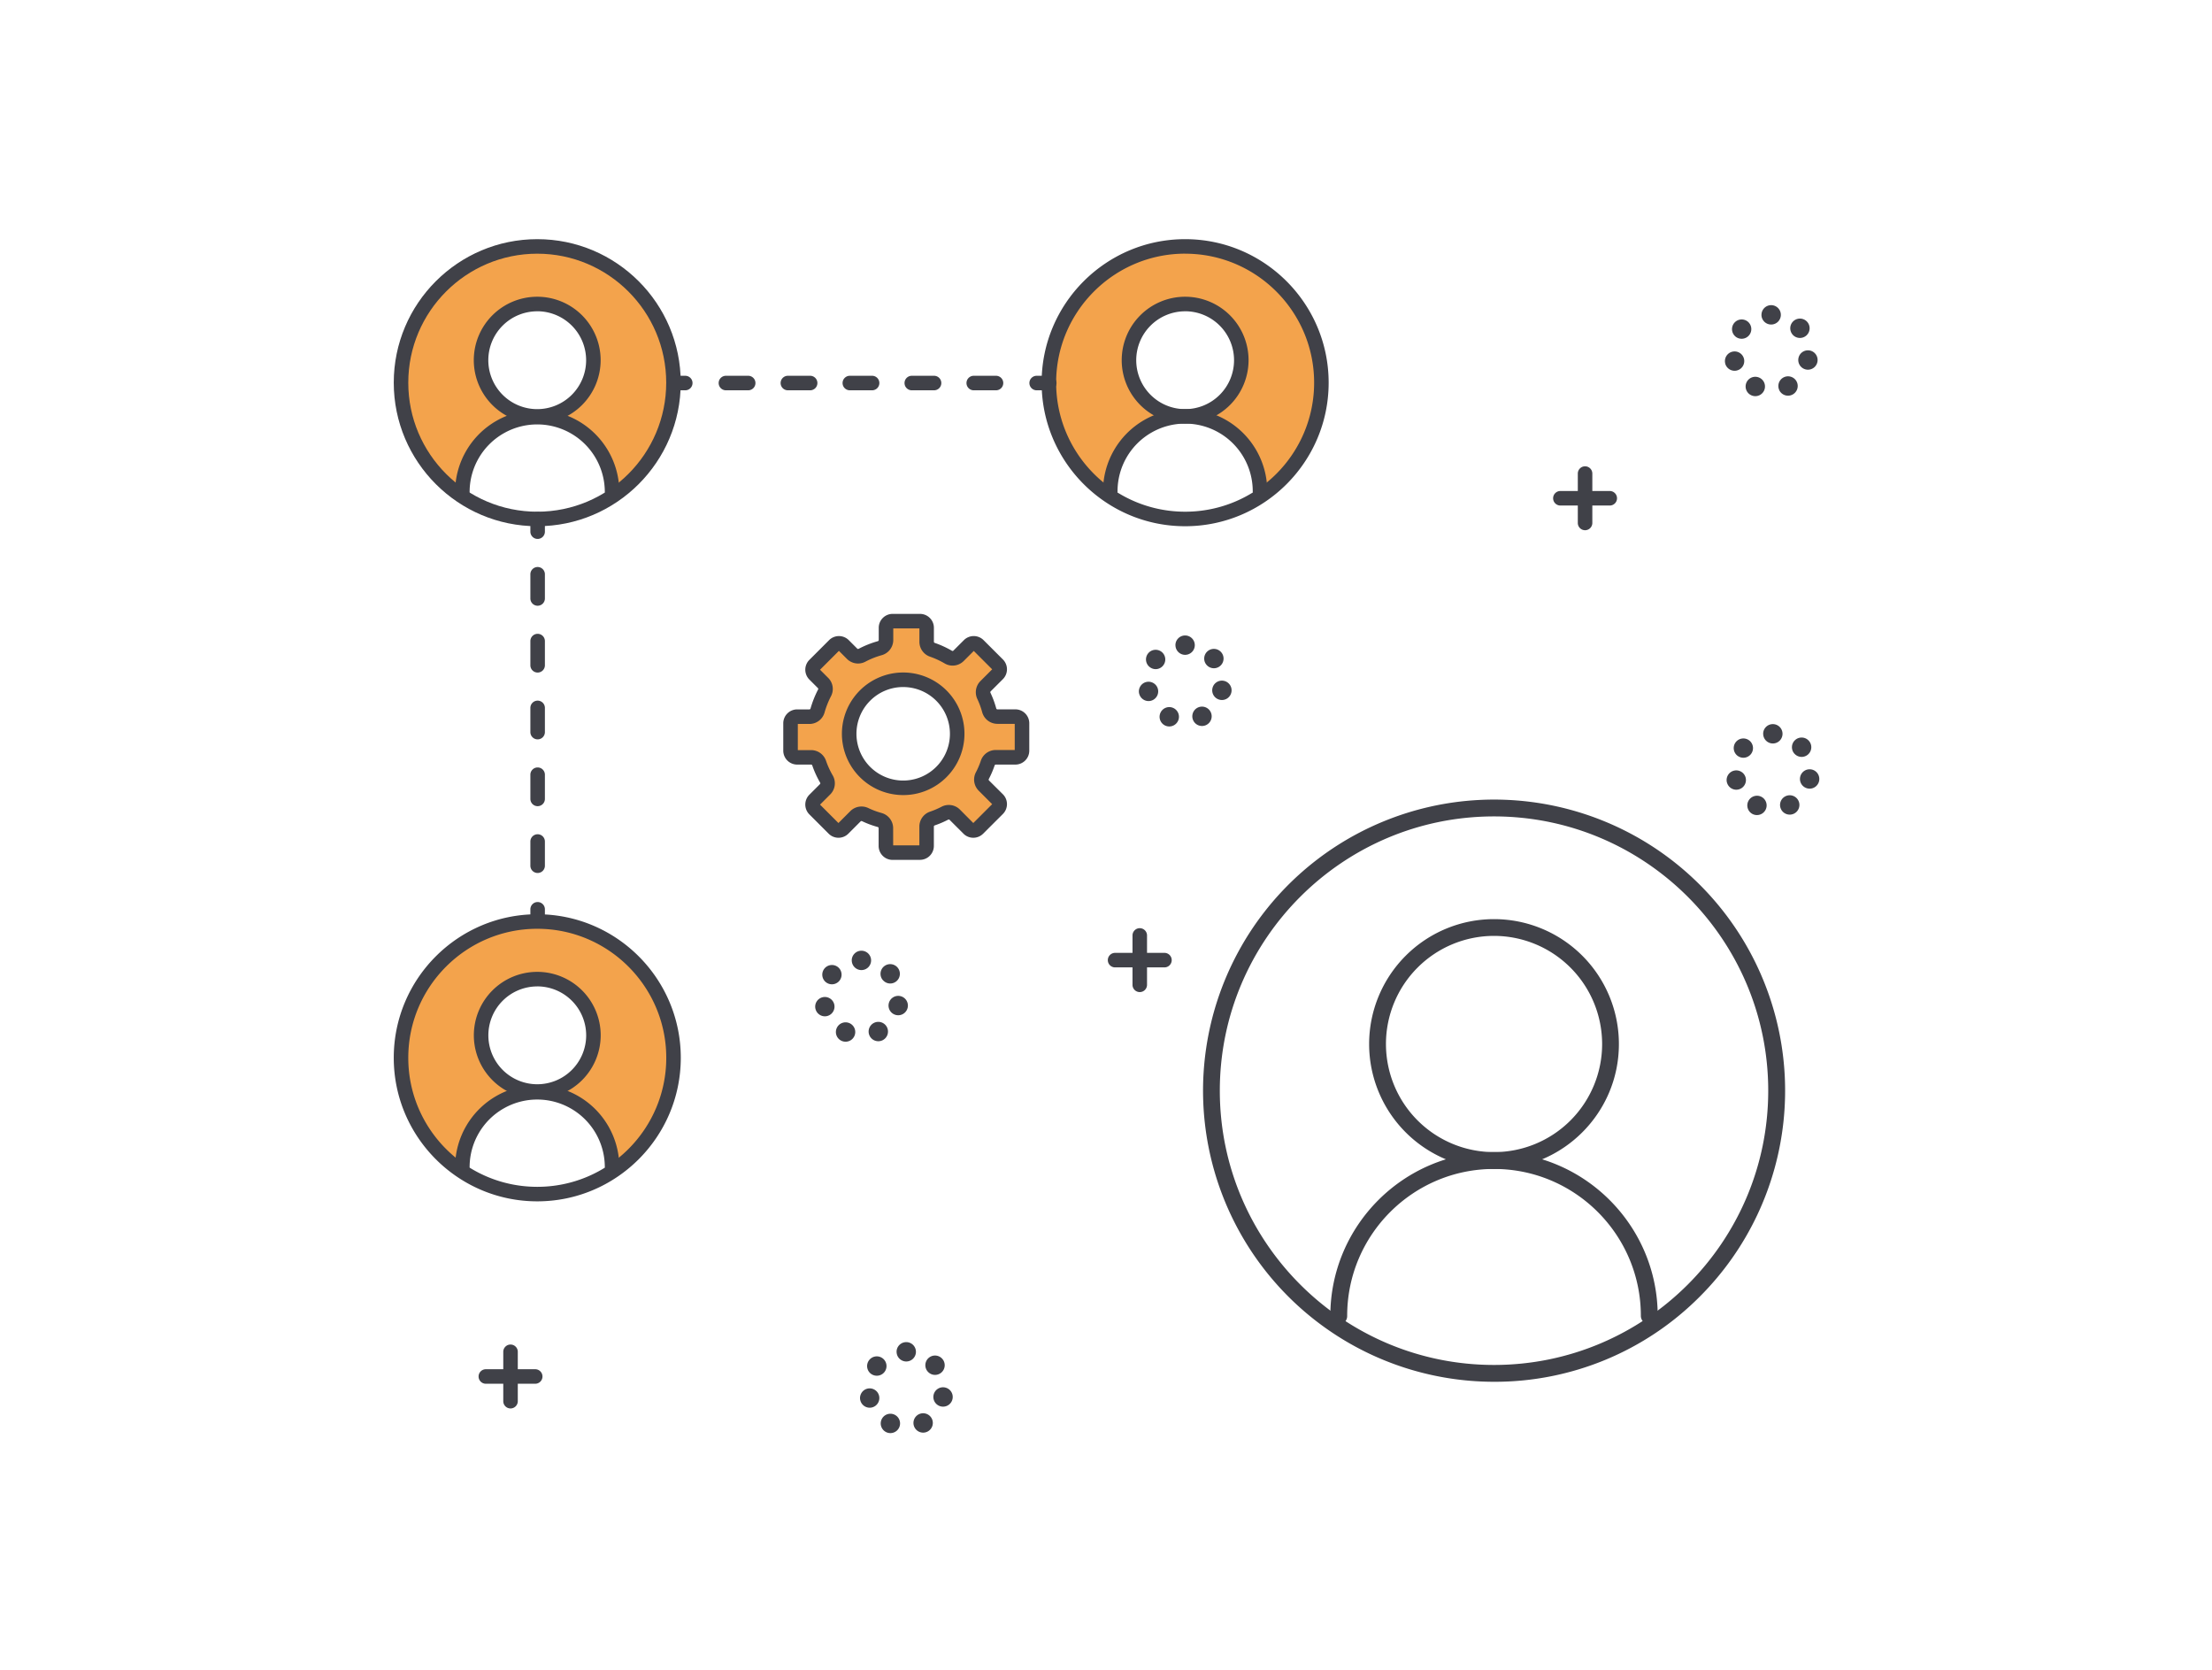 <svg id="Layer_1" data-name="Layer 1" xmlns="http://www.w3.org/2000/svg" viewBox="0 0 2285 1725"><defs><style>.cls-1{fill:#f3a34c}.cls-2{fill:#fcd118}.cls-3{fill:#404148}</style></defs><path class="cls-1" d="M1048.87 740h-18.56a8.78 8.78 0 0 1-8.44-6.5 88.42 88.42 0 0 0-5.48-14.87 8.77 8.77 0 0 1 1.67-10l12.59-12.59a6.87 6.87 0 0 0 0-9.73l-19.92-19.92a6.86 6.86 0 0 0-9.72 0l-10.9 10.89a8.63 8.63 0 0 1-10.49 1.3 94.82 94.82 0 0 0-16.46-7.56 8.75 8.75 0 0 1-5.94-8.27v-14.34a6.86 6.86 0 0 0-6.87-6.88h-28.28a6.88 6.88 0 0 0-6.88 6.88V661a8.75 8.75 0 0 1-6.46 8.44 91.68 91.68 0 0 0-18.23 7.26 8.75 8.75 0 0 1-10.29-1.52l-8.75-8.75a6.86 6.86 0 0 0-9.72 0l-20.38 20.37a6.88 6.88 0 0 0 0 9.72l8.82 8.82a8.7 8.7 0 0 1 1.61 10.11 98.47 98.47 0 0 0-7.29 18.4 8.69 8.69 0 0 1-8.4 6.31h-12.6a6.87 6.87 0 0 0-6.89 6.88v28.24a6.88 6.88 0 0 0 6.89 6.87h14.38a8.78 8.78 0 0 1 8.29 6 93.32 93.32 0 0 0 7.53 16.47 8.64 8.64 0 0 1-1.27 10.38l-11 11a6.88 6.88 0 0 0 0 9.72l19.93 19.93a6.88 6.88 0 0 0 9.72 0L883.76 843a8.79 8.79 0 0 1 10-1.67 89 89 0 0 0 14.87 5.53 8.76 8.76 0 0 1 6.49 8.42v18.43a6.88 6.88 0 0 0 6.87 6.87h28.31a6.87 6.87 0 0 0 6.88-6.89v-20a8.76 8.76 0 0 1 6-8.3 87.51 87.51 0 0 0 12.82-5.51 8.76 8.76 0 0 1 10.29 1.52l14.32 14.31a6.88 6.88 0 0 0 9.72 0l20.37-20.38a6.86 6.86 0 0 0 0-9.72l-14.31-14.31a8.76 8.76 0 0 1-1.52-10.29 89.36 89.36 0 0 0 5.52-12.94 8.77 8.77 0 0 1 8.29-6h20.25a6.87 6.87 0 0 0 6.87-6.87v-28.29a6.87 6.87 0 0 0-6.93-6.91zm-76.43 57.25a55.78 55.78 0 1 1 0-78.89 55.79 55.79 0 0 1 0 78.93z"/><path class="cls-2" d="M548.87 535.83a102.56 102.56 0 0 0 20.06-.55q-6.9.69-14 .69c-2.02.03-4.04-.05-6.06-.14z"/><path class="cls-1" d="M555 254.46a140.75 140.75 0 0 0-6.08 281.37c-23.25-1.61-47-11.07-71.25-28.74 0-42 34.62-77.21 77.33-77.21A58 58 0 1 1 613 372a58 58 0 0 1-58 57.92c42.7 0 77.32 35.22 77.32 77.22-20.7 16-41.81 25.49-63.34 28.19a140.76 140.76 0 0 0-14-280.82zM1224.25 254.46a140.76 140.76 0 0 0 0 281.51q-38.65 0-77.32-28.88c0-42 34.62-77.21 77.33-77.21a58 58 0 1 1 58-57.92 58 58 0 0 1-58 57.92c42.71 0 77.33 35.22 77.33 77.22q-38.68 28.9-77.33 28.9a140.76 140.76 0 0 0 0-281.51z"/><path class="cls-2" d="M560.54 1232.09q-2.58.11-5.19.12c1.73 0 3.46-.03 5.19-.12zM555 1232.21z"/><path class="cls-1" d="M555 950.71a140.75 140.75 0 0 0-1.09 281.49c-25-.43-50.38-10-76.24-29.11 0-42 34.62-77.09 77.33-77.09a57.93 57.93 0 1 1 58-57.81 57.92 57.92 0 0 1-58 57.81c42.7 0 77.32 35.1 77.32 77.1-23.51 18-47.42 27.84-71.73 29A140.75 140.75 0 0 0 555 950.71z"/><path class="cls-2" d="M554 1232.2z"/><path class="cls-3" d="M555 543.47c-81.75 0-148.25-66.5-148.25-148.25S473.2 247 555 247s148.2 66.47 148.2 148.22S636.7 543.47 555 543.47zM555 262c-73.48 0-133.25 59.78-133.25 133.26S481.47 528.47 555 528.47s133.2-59.77 133.2-133.25S628.43 262 555 262z"/><path class="cls-3" d="M555 437.5a65.52 65.52 0 1 1 65.47-65.5A65.59 65.59 0 0 1 555 437.5zm0-116a50.52 50.52 0 1 0 50.47 50.5A50.57 50.57 0 0 0 555 321.46z"/><path class="cls-3" d="M632.27 514.82a7.5 7.5 0 0 1-7.5-7.5 69.83 69.83 0 0 0-139.65 0 7.5 7.5 0 0 1-15 0 84.83 84.83 0 0 1 169.65 0 7.49 7.49 0 0 1-7.5 7.5zM1224.25 543.47C1142.5 543.47 1076 477 1076 395.22S1142.5 247 1224.25 247s148.25 66.51 148.25 148.26-66.5 148.21-148.25 148.21zm0-281.51C1150.77 262 1091 321.74 1091 395.22s59.78 133.25 133.26 133.25 133.24-59.77 133.24-133.25S1297.73 262 1224.25 262z"/><path class="cls-3" d="M1224.25 437.5a65.52 65.52 0 1 1 65.52-65.5 65.59 65.59 0 0 1-65.52 65.5zm0-116a50.52 50.52 0 1 0 50.52 50.5 50.57 50.57 0 0 0-50.52-50.54z"/><path class="cls-3" d="M1301.58 514.82a7.49 7.49 0 0 1-7.5-7.5 69.83 69.83 0 0 0-139.66 0 7.5 7.5 0 1 1-15 0 84.83 84.83 0 0 1 169.66 0 7.5 7.5 0 0 1-7.5 7.5zM555 1240.71c-81.75 0-148.25-66.5-148.25-148.25S473.2 944.21 555 944.21s148.25 66.5 148.25 148.25S636.7 1240.71 555 1240.71zm0-281.5c-73.48 0-133.25 59.77-133.25 133.25s59.72 133.25 133.25 133.25 133.25-59.77 133.25-133.25S628.43 959.21 555 959.21z"/><path class="cls-3" d="M555 1134.74a65.52 65.52 0 1 1 65.52-65.52 65.59 65.59 0 0 1-65.52 65.52zm0-116a50.52 50.52 0 1 0 50.52 50.52A50.57 50.57 0 0 0 555 1018.7z"/><path class="cls-3" d="M632.27 1212.06a7.5 7.5 0 0 1-7.5-7.5 69.83 69.83 0 0 0-139.65 0 7.5 7.5 0 0 1-15 0 84.83 84.83 0 0 1 169.65 0 7.49 7.49 0 0 1-7.5 7.5zM555.38 556.59a7.5 7.5 0 0 1-7.5-7.5v-13a7.5 7.5 0 0 1 15 0v13a7.5 7.5 0 0 1-7.5 7.5zM555.38 901.59a7.5 7.5 0 0 1-7.5-7.5v-25a7.5 7.5 0 0 1 15 0v25a7.5 7.5 0 0 1-7.5 7.5zm0-69a7.5 7.5 0 0 1-7.5-7.5v-25a7.5 7.5 0 0 1 15 0v25a7.5 7.5 0 0 1-7.5 7.5zm0-69a7.5 7.5 0 0 1-7.5-7.5v-25a7.5 7.5 0 0 1 15 0v25a7.5 7.5 0 0 1-7.5 7.5zm0-69a7.5 7.5 0 0 1-7.5-7.5v-25a7.5 7.5 0 0 1 15 0v25a7.5 7.5 0 0 1-7.5 7.5zm0-69a7.5 7.5 0 0 1-7.5-7.5v-25a7.5 7.5 0 0 1 15 0v25a7.5 7.5 0 0 1-7.5 7.5zM555.38 958.59a7.5 7.5 0 0 1-7.5-7.5v-12a7.5 7.5 0 0 1 15 0v12a7.5 7.5 0 0 1-7.5 7.5zM707.88 403.09h-12a7.5 7.5 0 0 1 0-15h12a7.5 7.5 0 0 1 0 15zM1028.88 403.09h-23a7.5 7.5 0 0 1 0-15h23a7.5 7.5 0 0 1 0 15zm-64 0h-23a7.5 7.5 0 0 1 0-15h23a7.5 7.5 0 0 1 0 15zm-64 0h-23a7.5 7.5 0 0 1 0-15h23a7.5 7.5 0 0 1 0 15zm-64 0h-23a7.5 7.5 0 0 1 0-15h23a7.5 7.5 0 0 1 0 15zm-64 0h-23a7.5 7.5 0 0 1 0-15h23a7.5 7.5 0 0 1 0 15zM1083.88 403.09h-13a7.5 7.5 0 0 1 0-15h13a7.5 7.5 0 0 1 0 15zM933 821.13a63.3 63.3 0 1 1 44.75-18.54A62.91 62.91 0 0 1 933 821.13zm0-111.57a48 48 0 0 0-34.14 14.14A48.28 48.28 0 1 0 933 709.56zm-39.44 8.84z"/><path class="cls-3" d="M950.34 888.07H922a14.4 14.4 0 0 1-14.37-14.36v-18.43a1.26 1.26 0 0 0-1-1.2 96.14 96.14 0 0 1-16.12-6 1.29 1.29 0 0 0-1.48.2L876.33 861a14.38 14.38 0 0 1-20.33 0l-19.92-19.92a14.38 14.38 0 0 1 0-20.33l11-11a1.16 1.16 0 0 0 .12-1.43 101 101 0 0 1-8.13-17.79 1.26 1.26 0 0 0-1.18-.9H823.5a14.37 14.37 0 0 1-14.38-14.37v-28.23a14.37 14.37 0 0 1 14.37-14.39h12.6a1.19 1.19 0 0 0 1.16-.84 105.47 105.47 0 0 1 7.89-19.8 1.19 1.19 0 0 0-.25-1.37l-8.81-8.81a14.38 14.38 0 0 1 0-20.33l20.37-20.37a14.38 14.38 0 0 1 20.33 0l8.75 8.75a1.26 1.26 0 0 0 1.48.19 99.59 99.59 0 0 1 19.73-7.85 1.28 1.28 0 0 0 1-1.21v-12.57A14.36 14.36 0 0 1 922.07 634h28.28a14.36 14.36 0 0 1 14.37 14.38v14.4a1.26 1.26 0 0 0 .89 1.18 100.75 100.75 0 0 1 17.78 8.16 1.13 1.13 0 0 0 1.41-.12l10.9-10.89a14.38 14.38 0 0 1 20.33 0l19.97 19.95a14.4 14.4 0 0 1 0 20.33L1023.36 714a1.29 1.29 0 0 0-.2 1.48 96.69 96.69 0 0 1 5.95 16.12 1.26 1.26 0 0 0 1.2 1h18.56a14.37 14.37 0 0 1 14.38 14.37v28.28a14.37 14.37 0 0 1-14.37 14.38h-20.25a1.26 1.26 0 0 0-1.18.9 97.49 97.49 0 0 1-6 14 1.27 1.27 0 0 0 .18 1.5l14.37 14.28a14.4 14.4 0 0 1 0 20.33L1015.58 861a14.38 14.38 0 0 1-20.33 0l-14.31-14.3a1.27 1.27 0 0 0-1.5-.18 97.07 97.07 0 0 1-13.86 5.92 1.26 1.26 0 0 0-.9 1.18v20a14.37 14.37 0 0 1-14.37 14.4zm-27.69-15h27.06v-19.42a16.24 16.24 0 0 1 11.09-15.42 82.46 82.46 0 0 0 11.7-5 16.22 16.22 0 0 1 19.08 2.85l13.84 13.92 19.49-19.49L1011 816.6a16.2 16.2 0 0 1-2.85-19.07 81.58 81.58 0 0 0 5.05-11.86 16.27 16.27 0 0 1 15.4-11.11h19.62v-27h-17.94a16.31 16.31 0 0 1-15.67-12 82 82 0 0 0-5-13.62 16.33 16.33 0 0 1 3.14-18.52l12.16-12.16-19-19-10.46 10.46a16.17 16.17 0 0 1-19.56 2.48 85.8 85.8 0 0 0-15.14-7 16.26 16.26 0 0 1-11-15.36V649h-27v12a16.33 16.33 0 0 1-12 15.67 84.2 84.2 0 0 0-16.75 6.67 16.17 16.17 0 0 1-19.09-2.84l-8.31-8.32-19.49 19.49 8.37 8.38a16.11 16.11 0 0 1 3 18.85 90.31 90.31 0 0 0-6.73 17 16.23 16.23 0 0 1-15.6 11.78h-12v27h13.76a16.28 16.28 0 0 1 15.36 11 85.33 85.33 0 0 0 6.93 15.14 16.21 16.21 0 0 1-2.5 19.57l-10.6 10.6 19 19 12.29-12.29a16.33 16.33 0 0 1 18.61-3.16 81.46 81.46 0 0 0 13.62 5.07 16.31 16.31 0 0 1 12 15.64zm126.22-125.52zm0-7.5zM915.56 1479.12a10 10 0 0 1-4.82-13.29A10 10 0 0 1 924 1461a10 10 0 0 1 4.83 13.29 10 10 0 0 1-9.07 5.77 10 10 0 0 1-4.2-.94zm29.11-5.06a10 10 0 0 1 4.44-13.43 10 10 0 0 1 13.43 4.44 10 10 0 0 1-4.44 13.43 9.87 9.87 0 0 1-4.48 1.07 10 10 0 0 1-8.95-5.51zm-56-27.93a10 10 0 0 1 7.43-12 10 10 0 0 1 12 7.44 10 10 0 0 1-7.43 12 10.18 10.18 0 0 1-2.31.27 10 10 0 0 1-9.66-7.71zm83.48 6.4a10 10 0 0 1-7.78-11.81 10 10 0 0 1 11.81-7.78 10 10 0 0 1 7.78 11.81 10 10 0 0 1-9.79 8 10 10 0 0 1-1.99-.22zm-72.63-33.87a10 10 0 0 1-1.63-14.05A10 10 0 0 1 912 1403a10 10 0 0 1 1.63 14 10 10 0 0 1-7.85 3.79 9.92 9.92 0 0 1-6.23-2.13zm58.71-2.28a10 10 0 0 1 1.22-14.09 10 10 0 0 1 14.09 1.23 10 10 0 0 1-1.22 14.09 10 10 0 0 1-6.43 2.34 10 10 0 0 1-7.63-3.57zm-32.07-20.29a10 10 0 0 1 10-10 10 10 0 0 1 10 10 10 10 0 0 1-10 10 10 10 0 0 1-9.97-10zM1203.62 749.32a10 10 0 0 1-4.82-13.29 10 10 0 0 1 13.29-4.83 10 10 0 0 1 4.83 13.29 10 10 0 0 1-9.07 5.77 9.92 9.92 0 0 1-4.23-.94zm29.11-5.05a10 10 0 0 1 4.44-13.43 10 10 0 0 1 13.43 4.44 10 10 0 0 1-4.44 13.42 9.91 9.91 0 0 1-4.49 1.07 10 10 0 0 1-8.94-5.5zm-56-27.93a10 10 0 0 1 7.43-12 10 10 0 0 1 12 7.43 10 10 0 0 1-7.43 12 10.18 10.18 0 0 1-2.31.27 10 10 0 0 1-9.66-7.7zm83.48 6.39a10 10 0 0 1-7.78-11.81 10 10 0 0 1 11.8-7.78 10 10 0 0 1 7.79 11.81 10 10 0 0 1-9.79 8 10 10 0 0 1-1.99-.22zm-72.63-33.87a10 10 0 0 1-1.63-14 10 10 0 0 1 14-1.64 10 10 0 0 1 1.63 14.05 10 10 0 0 1-7.84 3.8 9.91 9.91 0 0 1-6.13-2.21zm58.7-2.28a10 10 0 0 1 1.23-14.09 10 10 0 0 1 14.09 1.23 10 10 0 0 1-1.23 14.09 10 10 0 0 1-6.42 2.34 10 10 0 0 1-7.64-3.57zm-32.06-20.29a10 10 0 0 1 10-10 10 10 0 0 1 10 10 10 10 0 0 1-10 10 10 10 0 0 1-9.97-10zM1810.75 840.87a10 10 0 0 1-4.83-13.29 10 10 0 0 1 13.29-4.83A10 10 0 0 1 1824 836a10 10 0 0 1-9.07 5.77 10 10 0 0 1-4.18-.9zm29.11-5.06a10 10 0 0 1 4.44-13.42 10 10 0 0 1 13.43 4.44 10 10 0 0 1-4.44 13.42 9.91 9.91 0 0 1-4.49 1.07 10 10 0 0 1-8.94-5.51zm-56-27.92a10 10 0 0 1 7.44-12 10 10 0 0 1 12 7.43 10 10 0 0 1-7.43 12 10.25 10.25 0 0 1-2.31.27 10 10 0 0 1-9.67-7.7zm83.49 6.39a10 10 0 0 1-7.79-11.8 10 10 0 0 1 11.81-7.79 10 10 0 0 1 7.78 11.81 10 10 0 0 1-9.79 8 9.88 9.88 0 0 1-1.98-.22zm-72.64-33.86a10 10 0 0 1-1.63-14 10 10 0 0 1 14-1.63 10 10 0 0 1 1.64 14 10 10 0 0 1-7.85 3.79 10 10 0 0 1-6.13-2.16zm58.71-2.29a10 10 0 0 1 1.23-14.08 10 10 0 0 1 14.08 1.22 10 10 0 0 1-1.22 14.09 10 10 0 0 1-6.43 2.34 10 10 0 0 1-7.63-3.57zm-32.07-20.29a10 10 0 0 1 10-10 10 10 0 0 1 10 10 10 10 0 0 1-10 10 10 10 0 0 1-9.97-10zM1809 408.19a10 10 0 0 1-4.83-13.29 10 10 0 0 1 13.3-4.83 10 10 0 0 1 4.82 13.3 10 10 0 0 1-9.06 5.77 10.13 10.13 0 0 1-4.23-.95zm29.12-5.05a10 10 0 0 1 4.44-13.43 10 10 0 0 1 13.42 4.44 10 10 0 0 1-4.44 13.42 9.87 9.87 0 0 1-4.48 1.07 10 10 0 0 1-8.99-5.5zm-56-27.93a10 10 0 0 1 7.44-12 10 10 0 0 1 12 7.43 10 10 0 0 1-7.43 12 9.57 9.57 0 0 1-2.3.27 10 10 0 0 1-9.74-7.7zm83.48 6.39a10 10 0 0 1-7.78-11.8 10 10 0 0 1 11.78-7.8 10 10 0 0 1 7.78 11.81 10 10 0 0 1-9.78 8 10.07 10.07 0 0 1-2.03-.21zm-72.63-33.86a10 10 0 0 1-1.63-14.05 10 10 0 0 1 14-1.63 10 10 0 0 1 1.63 14 10 10 0 0 1-7.85 3.8 10 10 0 0 1-6.18-2.12zm58.71-2.29a10 10 0 0 1 1.23-14.08 10 10 0 0 1 14.09 1.22 10 10 0 0 1-1.23 14.09 10 10 0 0 1-6.43 2.34 10 10 0 0 1-7.69-3.57zm-32.06-20.29a10 10 0 0 1 10-10 10 10 0 0 1 10 10 10 10 0 0 1-10 10 10 10 0 0 1-10.03-10zM869.25 1074.9a10 10 0 0 1-4.83-13.3 10 10 0 0 1 13.29-4.83 10 10 0 0 1 4.83 13.3 10 10 0 0 1-9.07 5.77 10.07 10.07 0 0 1-4.22-.94zm29.11-5.06a10 10 0 0 1 4.44-13.43 10 10 0 0 1 13.43 4.44 10 10 0 0 1-4.44 13.43 9.87 9.87 0 0 1-4.49 1.06 10 10 0 0 1-8.94-5.5zm-56-27.93a10 10 0 0 1 7.43-12 10 10 0 0 1 12 7.43 10 10 0 0 1-7.43 12 9.65 9.65 0 0 1-2.31.27 10 10 0 0 1-9.66-7.7zm83.48 6.4a10 10 0 0 1-7.78-11.81 10 10 0 0 1 11.81-7.79 10 10 0 0 1 7.78 11.81 10 10 0 0 1-9.78 8 10.83 10.83 0 0 1-2-.21zm-72.63-33.87a10 10 0 0 1-1.63-14.05 10 10 0 0 1 14-1.63 10 10 0 0 1 1.64 14 10 10 0 0 1-7.85 3.79 10 10 0 0 1-6.13-2.11zm58.71-2.28a10 10 0 0 1 1.22-14.09 10 10 0 0 1 14.09 1.22 10 10 0 0 1-1.22 14.09 10 10 0 0 1-6.43 2.35 10 10 0 0 1-7.58-3.57zm-32.07-20.29a10 10 0 0 1 10-10 10 10 0 0 1 10 10 10 10 0 0 1-10 10 10 10 0 0 1-9.97-10zM527.38 1454.59a7.5 7.5 0 0 1-7.5-7.5v-51a7.5 7.5 0 0 1 15 0v51a7.5 7.5 0 0 1-7.5 7.5z"/><path class="cls-3" d="M552.88 1429.09h-51a7.5 7.5 0 1 1 0-15h51a7.5 7.5 0 0 1 0 15zM1177.38 1024.59a7.5 7.5 0 0 1-7.5-7.5v-51a7.5 7.5 0 0 1 15 0v51a7.5 7.5 0 0 1-7.5 7.5z"/><path class="cls-3" d="M1202.88 999.09h-51a7.5 7.5 0 0 1 0-15h51a7.5 7.5 0 0 1 0 15zM1637.38 547.59a7.5 7.5 0 0 1-7.5-7.5v-51a7.5 7.5 0 0 1 15 0v51a7.5 7.5 0 0 1-7.5 7.5z"/><path class="cls-3" d="M1662.88 522.09h-51a7.5 7.5 0 1 1 0-15h51a7.5 7.5 0 0 1 0 15zM1543.32 1427.06a300.64 300.64 0 1 1 212.6-88 298.71 298.71 0 0 1-212.6 88zm0-583.9c-156.18 0-283.25 127.07-283.25 283.25s127.07 283.26 283.25 283.26 283.26-127.07 283.26-283.26-127.07-283.25-283.26-283.25z"/><path class="cls-3" d="M1543.32 1207.25a129 129 0 1 1 129-129c.05 71.11-57.84 129-129 129zm0-240.69A111.65 111.65 0 1 0 1655 1078.21a111.77 111.77 0 0 0-111.68-111.65z"/><path class="cls-3" d="M1703.71 1367.64a8.71 8.71 0 0 1-8.7-8.7c0-83.64-68-151.69-151.69-151.69s-151.69 68-151.69 151.69a8.7 8.7 0 1 1-17.39 0c0-93.24 75.85-169.09 169.08-169.09s169.09 75.85 169.09 169.09a8.7 8.7 0 0 1-8.7 8.7z"/></svg>
